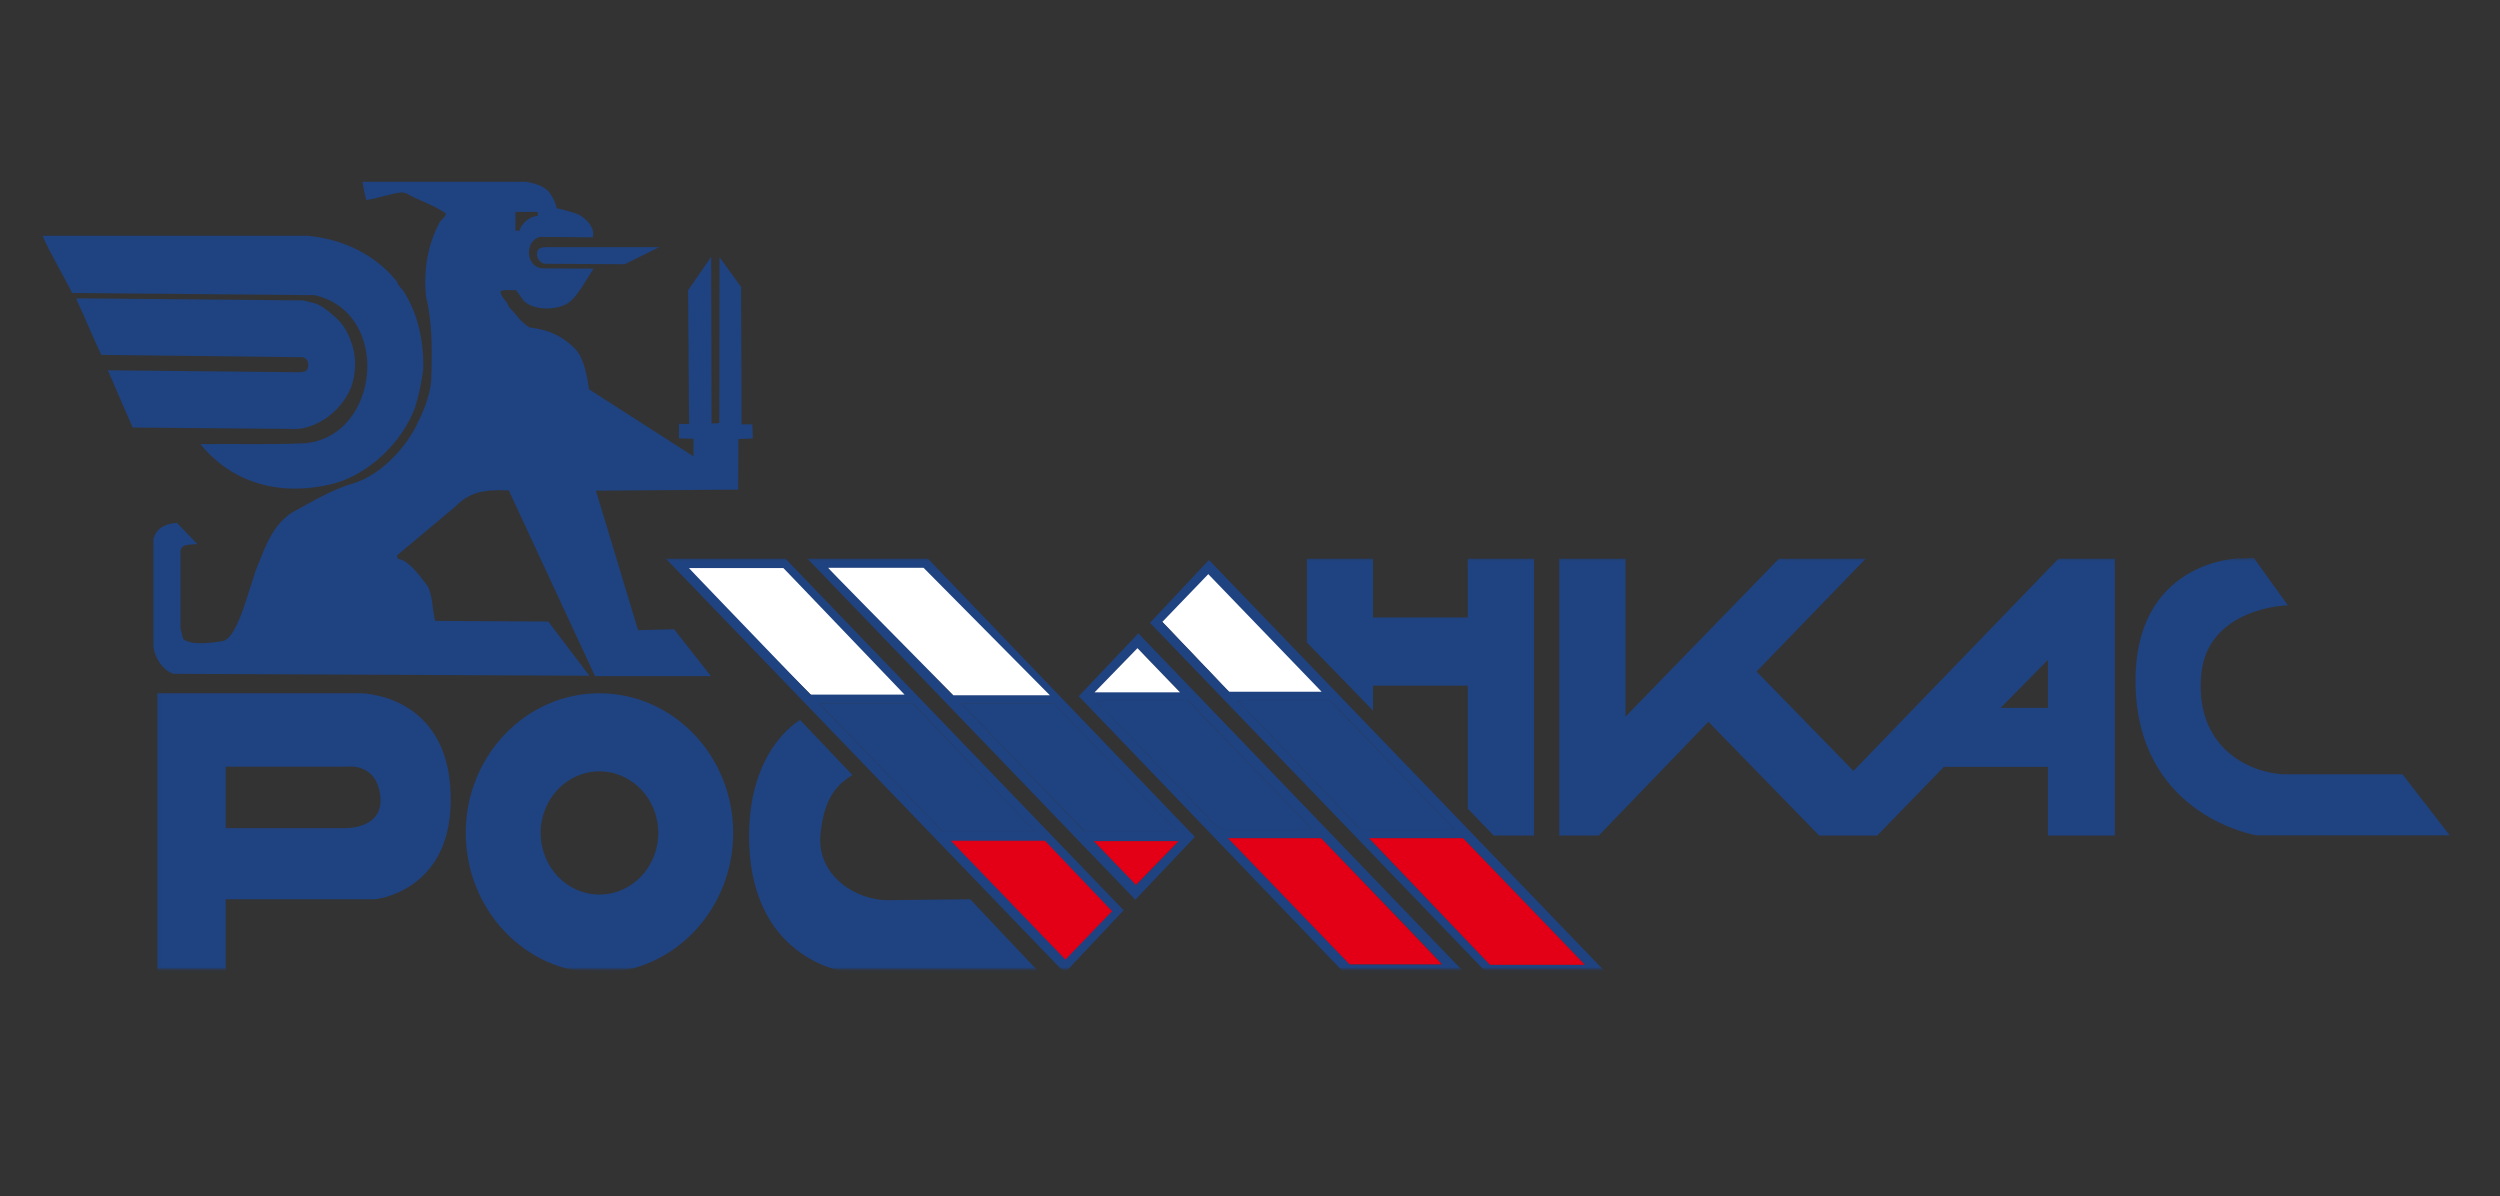<?xml version="1.0" encoding="UTF-8"?> <svg xmlns="http://www.w3.org/2000/svg" width="880" height="421" viewBox="0 0 880 421" fill="none"><rect x="0" y="0" width="880" height="421" fill="#333333" stroke="none"/><path fill-rule="evenodd" clip-rule="evenodd" d="M191.97 92.858L219.936 93L232 87H192.29C189.502 87 189 88.04 189 89.646C189 91.205 190.417 92.764 191.97 92.858Z" fill="#1F4280"></path><path fill-rule="evenodd" clip-rule="evenodd" d="M15 83C17.357 88.76 22.604 97.334 25.361 103.14L110.781 103.899C137.994 110.195 133.77 153.422 107.535 156.012C95.396 156.593 82.856 156.146 70.539 156.325C82.189 170.66 99.62 174.768 117.318 170.258C129.812 166.997 141.641 155.61 146.087 143.464C147.199 139.981 147.999 136.319 148.578 132.702L148.978 130.201C149.244 119.975 147.11 110.374 141.952 102.336C141.685 101.8 140.662 101.22 140.573 100.55C139.773 100.326 140.173 99.433 139.595 98.942C131.814 89.386 120.563 84.206 108.424 83H15Z" fill="#1F4280"></path><path fill-rule="evenodd" clip-rule="evenodd" d="M27 105.602C29.988 111.949 32.613 118.526 35.646 124.919L106.763 125.753C107.533 126.078 108.121 126.68 108.438 127.514C108.529 128.857 108.574 130.34 107.216 130.756L105.813 131.034L37.955 130.34L46.692 150.491L104.726 151C112.965 150.259 120.616 143.866 123.694 136.083C125.233 131.637 125.504 126.078 124.01 121.538C123.015 118.434 121.702 115.423 119.393 112.968C117.265 110.883 115.002 108.845 112.467 107.456C110.837 106.436 108.665 106.436 106.854 105.741L27 105V105.602Z" fill="#1F4280"></path><path fill-rule="evenodd" clip-rule="evenodd" d="M127.632 64C127.812 65.949 128.441 68.171 128.891 70.392C133.03 69.894 137.123 68.125 141.575 67.717L142.97 68.035C147.558 70.665 152.686 72.115 156.959 75.152C156.779 76.649 155.069 77.374 154.575 78.644C150.572 86.169 148.997 95.146 149.987 104.439C152.191 113.552 152.146 123.798 151.786 133.772C151.291 139.983 148.772 145.424 146.074 150.774C141.485 159.206 133.12 167.502 124.348 170.132C116.657 172.353 109.775 176.66 102.758 180.423C96.506 184.548 93.807 191.123 91.198 197.922C88.23 203.907 84.092 225.351 78.019 225.714C74.151 226.348 67.134 227.255 64.435 224.853L63.536 221.089V193.887C64.031 191.259 66.954 191.848 68.933 191.531C69.068 191.531 69.338 191.576 69.428 191.439L62.276 184.05C59.353 184.276 56.384 185.093 54.765 187.813L54 189.626V227.663C54.495 231.608 57.149 235.779 60.972 237.184L207.471 237.864L192.988 218.777L153.181 218.551C152.056 214.425 152.371 208.531 149.987 205.585C147.558 202.501 143.78 197.197 140.316 196.789C139.777 196.517 139.597 195.792 139.867 195.384L160.152 178.428C165.145 173.35 170.003 172.217 179.089 172.625L209.45 238H250.247L237.293 221.497L224.608 221.815L209.765 172.716L259.827 172.353L259.917 154.536L265 154.355L264.82 149.368H261.042L260.862 100.994L253.26 90.521L253.17 148.869C252.361 149.141 251.371 148.959 250.472 149.051L250.337 90.385L242.195 102.218L242.555 149.277L239.002 149.187V154.309L244.085 154.445V160.611L207.336 137.036C206.751 132.775 205.537 125.884 202.478 122.846C198.79 119.038 194.202 116.182 186.421 115.275C182.822 113.053 182.013 110.832 179.089 108.021C178.594 105.89 176.21 104.757 176.21 102.445C177.919 101.855 179.719 102.218 181.607 102.128C183.722 104.576 183.677 106.253 187.095 107.613C190.468 109.019 195.687 109.019 199.465 106.979C203.153 104.984 206.436 98.093 208.955 94.556L191.278 94.466C187.769 94.33 186.376 91.791 186.196 89.207C186.106 86.759 187.275 83.948 190.199 83.404L208.641 83.54C209.45 80.593 207.156 77.646 204.232 75.833C202.973 75.016 197.98 73.702 195.956 73.294C195.776 72.115 195.057 70.166 193.662 68.125C192.268 65.949 189.164 64.635 185.116 64H127.632ZM181.427 81.182L182.822 81.273C182.822 80.684 184.081 78.462 185.296 77.646C186.421 76.739 187.769 76.059 189.299 76.014V74.609H181.427V81.182Z" fill="#1F4280"></path><mask id="mask0_2771_9248" style="mask-type:luminance" maskUnits="userSpaceOnUse" x="55" y="194" width="809" height="148"><path d="M863.146 194.828H55.008V341.119H863.146V194.828Z" fill="white"></path></mask><g mask="url(#mask0_2771_9248)"><mask id="mask1_2771_9248" style="mask-type:luminance" maskUnits="userSpaceOnUse" x="55" y="196" width="809" height="147"><path d="M863.146 196.328H55.008V342.619H863.146V196.328Z" fill="white"></path></mask><g mask="url(#mask1_2771_9248)"><mask id="mask2_2771_9248" style="mask-type:luminance" maskUnits="userSpaceOnUse" x="-261" y="-552" width="2257" height="1659"><path d="M1995.97 -551.844H-260.617V1106.88H1995.97V-551.844Z" fill="white"></path></mask><g mask="url(#mask2_2771_9248)"><path fill-rule="evenodd" clip-rule="evenodd" d="M240.68 199.641H275.554L320.231 244.663H285.583C260.586 219.703 240.68 199.641 240.68 199.641Z" fill="white"></path><path fill-rule="evenodd" clip-rule="evenodd" d="M432.931 243.637H465.981C443.34 220.099 425.56 201.695 425.56 201.695L409.148 218.677L432.931 243.637Z" fill="white"></path><path fill-rule="evenodd" clip-rule="evenodd" d="M432.931 243.637H465.981C443.34 220.099 425.56 201.695 425.56 201.695L409.148 218.677L432.931 243.637Z" stroke="white" stroke-width="0.302"></path><path fill-rule="evenodd" clip-rule="evenodd" d="M55.375 342.449V244.031H126.872C129.455 244.031 159.619 245.69 158.631 283.05C157.872 314.014 132.038 316.542 132.038 316.542H79.46V342.449H55.375ZM79.46 291.503V269.86H121.933C122.313 269.86 132.494 268.359 133.862 280.128C135.229 292.134 121.173 291.503 121.173 291.503H79.46Z" fill="#1F4280"></path><path fill-rule="evenodd" clip-rule="evenodd" d="M210.976 244.031C236.961 244.031 258.082 266.068 258.082 293.161C258.082 320.332 236.961 342.449 210.976 342.449C185.067 342.449 163.945 320.332 163.945 293.161C163.945 266.068 185.067 244.031 210.976 244.031ZM210.976 271.519C222.449 271.519 231.718 281.234 231.718 293.161C231.718 305.167 222.449 314.883 210.976 314.883C199.579 314.883 190.309 305.167 190.309 293.161C190.309 281.234 199.579 271.519 210.976 271.519Z" fill="#1F4280"></path><path fill-rule="evenodd" clip-rule="evenodd" d="M365.977 342.448H299.57C298.963 342.448 265.229 339.051 263.709 297.188C262.645 264.33 280.881 253.904 281.64 253.43L300.026 272.782C295.847 275.547 290.074 279.416 288.782 294.029C287.644 308.642 301.85 317.015 312.562 316.857L341.511 316.54L365.977 342.448Z" fill="#1F4280"></path><path fill-rule="evenodd" clip-rule="evenodd" d="M483.296 250.115L460.047 226.181V196.641H483.296V217.336H516.653V196.641H539.979V294.111H525.77L516.653 284.632V241.347H483.296V250.115Z" fill="#1F4280"></path><path fill-rule="evenodd" clip-rule="evenodd" d="M548.859 294.111V196.641H572.185V249.246V252.248L626.205 196.641H656.75L618.305 236.371L652.419 271.362L724.597 196.641H744.434V294.111H720.877V269.941H684.254L660.776 294.111H640.338L601.361 254.064L562.763 294.111H548.859ZM720.877 232.264V249.167H704.238L720.877 232.264Z" fill="#1F4280"></path><path fill-rule="evenodd" clip-rule="evenodd" d="M845.66 272.543L862.293 294.028H794.297C794.297 294.028 754.404 287.709 751.819 243.95C749.391 200.191 783.578 196.558 788.37 196.558C793.149 196.558 793.074 196.006 793.459 196.558L805.388 213.145C804.776 212.909 777.046 214.093 774.846 237.315C772.639 260.774 788.597 271.359 803.339 272.543C824.613 272.543 845.66 272.543 845.66 272.543Z" fill="#1F4280"></path><path fill-rule="evenodd" clip-rule="evenodd" d="M242.504 199.958H275.785L318.409 244.507H285.282C261.576 219.863 242.429 199.958 242.504 199.958ZM292.727 200.195H325.17L367.946 244.507H335.199C312.483 221.048 292.651 200.354 292.727 200.195ZM414.826 296.164H385.118C394.084 305.405 399.934 311.488 399.934 311.488L414.826 296.164ZM381.928 292.847H414.597L371.138 247.745H338.391C353.738 263.622 369.998 280.525 381.928 292.847ZM399.63 316.701L284.218 196.641H326.615L420.6 294.584L399.63 316.701ZM367.72 296.164H335.048C357.461 319.308 375.012 337.553 375.012 337.553L391.197 320.729L367.72 296.164ZM331.932 292.847H364.527L321.523 247.745H288.398C302.528 262.357 318.029 278.471 331.932 292.847ZM374.785 342.45L234.375 196.641H276.468L395.528 320.413L374.785 342.45ZM557.82 339.607H524.54L481.916 295.138H515.043C538.749 319.781 557.894 339.607 557.82 339.607ZM507.598 339.448H475.153L432.378 295.138H465.049C487.842 318.597 507.674 339.291 507.598 339.448ZM385.498 243.48H415.206C406.241 234.159 400.39 228.157 400.39 228.157L385.498 243.48ZM418.397 246.719H385.725L429.186 291.82H461.933C446.585 275.944 430.326 259.04 418.397 246.719ZM400.694 222.943L516.106 343.003H473.709L379.723 245.06L400.694 222.943ZM432.605 243.48H465.2C442.862 220.258 425.312 202.09 425.312 202.09L409.127 218.915L432.605 243.48ZM468.393 246.719H435.721L478.8 291.82H511.851C497.795 277.207 482.296 261.173 468.393 246.719ZM425.539 197.114L565.95 343.003H523.856L404.797 219.231L425.539 197.114Z" fill="#1F4280"></path><path fill-rule="evenodd" clip-rule="evenodd" d="M414.831 296.086H385.047C394.012 305.407 399.862 311.488 399.862 311.488L414.831 296.086Z" fill="#E30016"></path><path fill-rule="evenodd" clip-rule="evenodd" d="M367.734 296.086H335.062C357.4 319.308 375.027 337.553 375.027 337.553L391.212 320.73L367.734 296.086Z" fill="#E30016"></path><path fill-rule="evenodd" clip-rule="evenodd" d="M367.734 296.086H335.062C357.4 319.308 375.027 337.553 375.027 337.553L391.212 320.73L367.734 296.086Z" stroke="#E30016" stroke-width="0.302"></path><path fill-rule="evenodd" clip-rule="evenodd" d="M557.827 339.603H524.472L481.922 295.055H514.973C538.755 319.699 557.903 339.603 557.827 339.603Z" fill="#E30016"></path><path fill-rule="evenodd" clip-rule="evenodd" d="M507.5 339.445H475.058L432.281 295.055H465.029C487.67 318.593 507.577 339.288 507.5 339.445Z" fill="#E30016"></path><path fill-rule="evenodd" clip-rule="evenodd" d="M382.02 292.851H414.689L371.154 247.75H338.406C353.755 263.626 370.014 280.451 382.02 292.851Z" fill="#1F4280"></path><path fill-rule="evenodd" clip-rule="evenodd" d="M331.937 292.851H364.608L321.454 247.75H288.477C302.535 262.363 317.957 278.397 331.937 292.851Z" fill="#1F4280"></path><path fill-rule="evenodd" clip-rule="evenodd" d="M418.328 246.719H385.656L429.191 291.82H461.938C446.59 275.865 430.254 259.04 418.328 246.719Z" fill="#1F4280"></path><path fill-rule="evenodd" clip-rule="evenodd" d="M468.314 246.719H435.719L478.799 291.82H511.851C497.718 277.207 482.293 261.094 468.314 246.719Z" fill="#1F4280"></path><path fill-rule="evenodd" clip-rule="evenodd" d="M385.273 243.708H415.361C406.243 234.309 400.393 228.148 400.393 228.148L385.273 243.708Z" fill="white"></path><path fill-rule="evenodd" clip-rule="evenodd" d="M291.524 199.875H325.107L369.555 244.74H335.591C312.115 220.965 291.447 200.033 291.524 199.875Z" fill="white"></path></g></g></g></svg> 